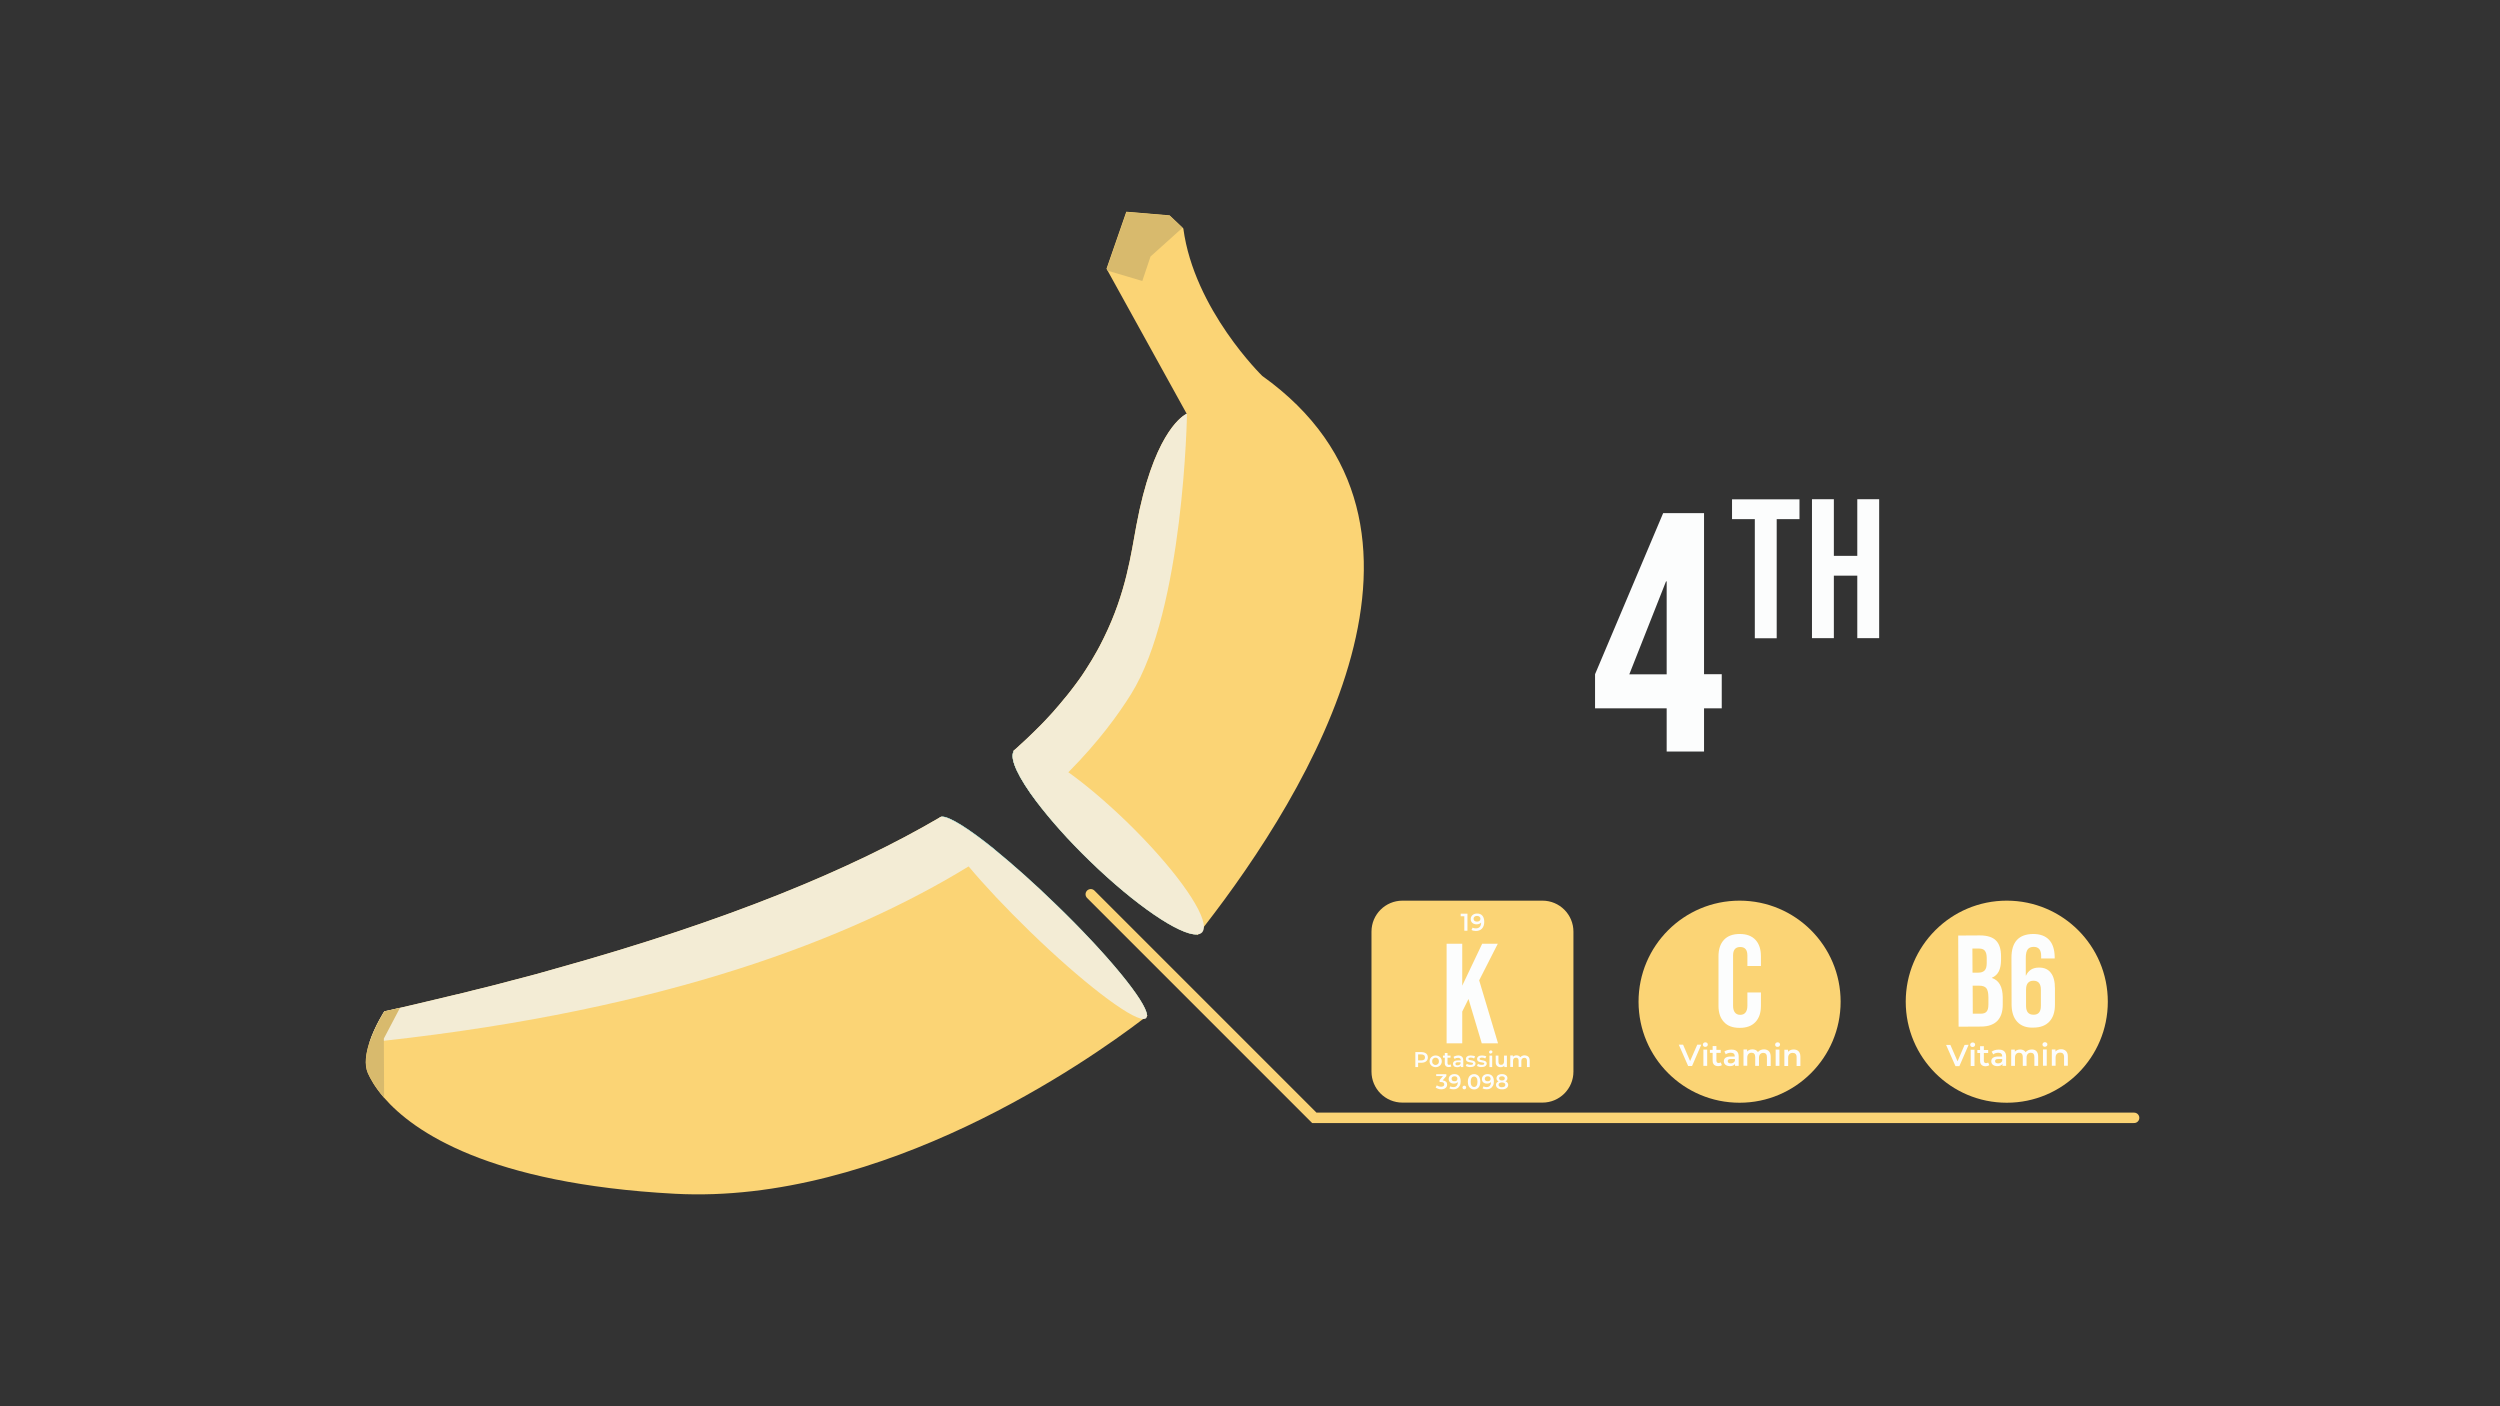 <?xml version="1.0" encoding="utf-8"?>
<!-- Generator: Adobe Illustrator 19.0.0, SVG Export Plug-In . SVG Version: 6.00 Build 0)  -->
<svg version="1.1" id="Layer_1" xmlns="http://www.w3.org/2000/svg" xmlns:xlink="http://www.w3.org/1999/xlink" x="0px" y="0px"
	 viewBox="564 -234 1920 1080" style="enable-background:new 564 -234 1920 1080;" xml:space="preserve">
<rect x="564" y="-234" width="1920" height="1080" fill="#333333" stroke="none"/>
<style type="text/css">
	.st0{fill:#FBD475;}
	.st1{fill:#F3ECD5;}
	.st2{fill:#D8BA6D;}
	.st3{fill:#5AB3BB;}
	.st4{fill:#FCFDFD;}
	.st5{fill:none;stroke:#FBD475;stroke-width:8;stroke-linecap:round;stroke-miterlimit:10;}
</style>
<g id="XMLID_45_">
</g>
<g id="XMLID_46_">
</g>
<g id="XMLID_47_">
</g>
<g id="XMLID_48_">
</g>
<g id="XMLID_49_">
</g>
<g id="XMLID_50_">
</g>
<g>
	<g>
		<g id="BOTTOM_BANANA_2_">
			<path class="st0" d="M1444.9,545.6c0.1,0.1,0.3,0.2,0.5,0.3c-0.2,0.1-0.3,0.2-0.5,0.4c-0.9,0.7-1.9,1.5-3,2.3
				c-42.9,32.7-200,142.8-359.8,134.2c-142.8-7.7-200.5-47.7-223.1-73.7c-7.1-8.1-10.7-14.9-12.5-18.9c-2.9-6.6-1.5-15.4,1.2-23.6
				c4.1-12.6,11.4-23.8,11.4-23.8c3.3-0.7,6.5-1.5,9.8-2.2c0.8-0.2,1.5-0.3,2.2-0.5c4.5-1,8.9-2,13.3-3.1c2.8-0.7,5.6-1.3,8.4-2
				c5.9-1.4,11.8-2.8,17.6-4.2c1.4-0.3,2.8-0.7,4.2-1c0.5-0.1,0.9-0.2,1.4-0.3c2.2-0.5,4.4-1.1,6.5-1.6c1.6-0.4,3.1-0.8,4.7-1.2
				c1.4-0.3,2.7-0.7,4.1-1c0.9-0.2,1.9-0.5,2.8-0.7c1.5-0.4,3-0.8,4.5-1.1c0.4-0.1,0.8-0.2,1.2-0.3c1.3-0.3,2.6-0.7,3.9-1
				c10.9-2.8,21.6-5.6,32-8.4c1.3-0.3,2.6-0.7,3.9-1.1c2.2-0.6,4.3-1.2,6.4-1.8c1.4-0.4,2.8-0.8,4.2-1.2
				c133.7-37.2,228.1-76.8,295.1-116l0,0c0.4-0.2,0.8-0.5,1.2-0.7l0,0c0.1-0.1,0.2-0.1,0.3-0.2c0,0,0.1,0.1,0.1,0.1
				c5.5-0.6,20.9,9.1,40.9,25.3c13.9,11.3,30.2,25.7,46.9,42C1415,499.3,1444.3,535.3,1444.9,545.6z"/>
			<path class="st1" d="M1328.1,418.5c-4.6,3.1-9.4,6.2-14.3,9.3c-1.9,1.2-3.9,2.4-5.9,3.6c-91,55.7-231.9,110-449,133.9
				c-3.7,0.4-7.4,0.8-11.1,1.2c4.1-12.6,11.4-23.8,11.4-23.8c3.3-0.7,6.5-1.5,9.8-2.2c0.8-0.2,1.5-0.3,2.2-0.5c4.5-1,8.9-2,13.3-3.1
				c2.8-0.7,5.6-1.3,8.4-2c5.9-1.4,11.8-2.8,17.6-4.2c1.4-0.3,2.8-0.7,4.2-1c0.5-0.1,0.9-0.2,1.4-0.3c2.2-0.5,4.4-1.1,6.5-1.6
				c1.6-0.4,3.1-0.8,4.7-1.2c1.4-0.3,2.7-0.7,4.1-1c0.9-0.2,1.9-0.5,2.8-0.7c1.5-0.4,3-0.8,4.5-1.1c0.4-0.1,0.8-0.2,1.2-0.3
				c1.3-0.3,2.6-0.7,3.9-1c10.9-2.8,21.6-5.6,32-8.4c1.3-0.3,2.6-0.7,3.9-1.1c2.2-0.6,4.3-1.2,6.4-1.8c1.4-0.4,2.8-0.8,4.2-1.2
				c133.7-37.2,228.1-76.8,295.1-116l0,0c0.4-0.2,0.8-0.5,1.2-0.7l0,0c0.1-0.1,0.2-0.1,0.3-0.2c0,0,0,0,0,0c0,0,0.1,0.1,0.1,0.1
				C1292.6,392.6,1308,402.3,1328.1,418.5z"/>
			<path class="st2" d="M859,609.1l-0.2-45.5l12.4-23.6c-4,0.9-8,1.8-12,2.7c0,0-7.3,11.2-11.4,23.8c-2.7,8.2-4.1,17-1.2,23.6
				C848.3,594.1,852,600.9,859,609.1z"/>
			<path class="st3" d="M1375,460.5c40,38.8,69.3,74.8,69.9,85.1c-26.8-17.3-56.9-41.3-86.5-70.1c-16.5-16-31.4-32.1-44.6-47.8
				c-10-11.9-18.9-23.5-26.6-34.6c5.5-0.6,20.9,9.1,40.9,25.3C1342,429.8,1358.2,444.2,1375,460.5z"/>
			<path class="st1" d="M1444.9,545.6c0,0.2,0,0.5,0,0.7c-0.1,0.7-0.3,1.2-0.6,1.6c-0.5,0.5-1.3,0.7-2.3,0.7
				c-10.5-0.5-47.3-28.6-87.1-67.3c-18.5-18-34.8-35.3-46.9-49.8c-16.4-19.6-25.4-33.9-22.5-37.4l0,0c0-0.1,0.1-0.1,0.1-0.1
				c0.3-0.3,0.7-0.5,1.1-0.6l0,0c0.1,0,0.3-0.1,0.4-0.1c5.5-0.6,20.9,9.1,40.9,25.3c13.9,11.3,30.2,25.7,46.9,42
				C1415,499.3,1444.3,535.3,1444.9,545.6z"/>
		</g>
		<g id="TOP_BANANA_2_">
			<path class="st0" d="M1488.6,477.8c-1.5,1.9-3,3.8-4.5,5.7c-0.2,0.2-0.3,0.4-0.5,0.7c-0.1-0.2-0.3-0.4-0.4-0.6
				c-13,0.8-47.3-22.4-82.5-56.6c-16.3-15.8-30.2-31.5-40.5-45.1c-14-18.5-21-33.1-17.8-38.8c-0.1-0.1-0.2-0.1-0.3-0.2
				c0.6-0.5,1.1-1,1.6-1.4c0.5-0.5,1.1-1,1.6-1.4c0.6-0.5,1.1-1,1.6-1.5c1.6-1.5,3.2-2.9,4.8-4.4c0.5-0.5,1-1,1.6-1.5
				c3.5-3.3,6.9-6.7,10.1-9.9c1-1.1,2.1-2.1,3.1-3.2c0.5-0.5,0.9-1,1.4-1.5c1.6-1.7,3.2-3.4,4.7-5.1c0.6-0.7,1.2-1.3,1.7-2
				c2.3-2.6,4.5-5.2,6.6-7.8c0.5-0.6,1-1.3,1.6-1.9c0,0,0,0,0,0c2-2.4,3.9-4.9,5.7-7.3c0.6-0.8,1.2-1.6,1.8-2.4l0,0
				c1-1.4,2-2.7,3-4.1c0.6-0.9,1.3-1.8,1.9-2.7c0.9-1.4,1.8-2.7,2.7-4.1l0,0c0.6-0.9,1.2-1.8,1.7-2.7c0.8-1.3,1.7-2.7,2.5-4
				c0.3-0.4,0.5-0.9,0.8-1.3c1.3-2.2,2.6-4.4,3.8-6.6c1.5-2.6,2.8-5.2,4.1-7.8c0.4-0.9,0.9-1.7,1.3-2.6c17-34.5,20.8-64.3,24.9-86.2
				c12.7-68,33.6-82.9,37.9-85.3l0.2-0.1l0.2-0.1l0.1-0.1c0.1-0.1,0.2-0.1,0.2-0.1l0.1,0l-60.8-110l-0.8-1.4l15.2-43.8l33.2,2.8
				l9.8,9.3l0.8,0.8c8.3,62.3,60.6,113.2,60.6,113.2C1694,169.3,1569.8,373.4,1488.6,477.8z"/>
			<polygon class="st2" points="1414.7,-26.1 1441.3,-18.2 1447.6,-37 1472.2,-59.1 1462.4,-68.4 1429.2,-71.2 1414,-27.5 			"/>
			<path class="st1" d="M1475.6,83.9c0,0-2.3,150.1-42.9,215.1c-9.6,15.4-24.8,36.5-48.2,60.1c-3,3-6.1,6.1-9.4,9.2
				c-4.7,4.4-9.6,9-14.9,13.5c-14-18.5-21-33.1-17.8-38.8c-0.1-0.1-0.2-0.1-0.3-0.2c-0.6,0.5-1.2,1-1.8,1.5c0.6-0.5,1.2-1,1.8-1.5
				c0.3-0.2,0.5-0.5,0.8-0.7c0.3-0.2,0.5-0.5,0.8-0.7c0.5-0.5,1.1-1,1.6-1.4c0.6-0.5,1.1-1,1.6-1.5c1.6-1.5,3.2-2.9,4.8-4.4
				c0.5-0.5,1-1,1.6-1.5c3.5-3.3,6.9-6.7,10.1-9.9c1-1.1,2.1-2.2,3.1-3.2c0.5-0.5,0.9-1,1.4-1.5c0.4-0.4,0.8-0.9,1.2-1.3
				c0.8-0.9,1.6-1.7,2.4-2.6c0.4-0.4,0.8-0.9,1.2-1.3c0.6-0.7,1.2-1.3,1.7-2c1.1-1.3,2.3-2.6,3.4-3.9c0,0,0,0,0,0
				c1.1-1.3,2.2-2.6,3.2-3.9c0.5-0.6,1-1.3,1.6-1.9c0,0,0,0,0,0c0.5-0.6,1-1.2,1.5-1.8c1-1.2,1.9-2.4,2.8-3.6
				c0.5-0.6,0.9-1.2,1.4-1.8c0.6-0.8,1.2-1.6,1.8-2.4l0,0c1-1.4,2-2.8,3-4.1c0.6-0.9,1.3-1.8,1.9-2.7c0.9-1.4,1.8-2.7,2.7-4.1l0,0
				c0.6-0.9,1.2-1.8,1.7-2.7c0.8-1.3,1.7-2.7,2.5-4c0.3-0.4,0.5-0.9,0.8-1.3c1.3-2.2,2.6-4.4,3.8-6.6c1.5-2.6,2.8-5.2,4.1-7.8
				c0.4-0.9,0.9-1.7,1.3-2.6c17-34.5,20.8-64.3,24.9-86.2c12.7-68,33.6-82.9,37.9-85.3l0.2-0.1l0.2-0.1l0.1-0.1L1475.6,83.9
				L1475.6,83.9z"/>
			<path class="st3" d="M1483.2,483.6c-13,0.8-47.3-22.4-82.5-56.6c-16.3-15.8-30.2-31.5-40.5-45.1c-14-18.5-21-33.1-17.8-38.8
				c10.6,7.5,21.5,16,32.6,25.2c12.3,10.3,24.9,21.5,37.4,33.6C1441.1,429.8,1465.3,458.1,1483.2,483.6z"/>
			<path class="st1" d="M1488.6,477.8c0,1.8-0.5,3.3-1.4,4.3c-0.8,0.8-1.8,1.3-3,1.5c-0.3,0-0.6,0.1-0.9,0.1
				c-13,0.8-47.3-22.4-82.5-56.6c-16.3-15.8-30.2-31.5-40.5-45.1c-14-18.5-21-33.1-17.8-38.8c0.2-0.3,0.4-0.6,0.6-0.9
				c4.8-4.9,20.8,2,41.4,16.8c13.6,9.7,29.2,22.9,45,38.2C1464.5,431.3,1488.6,464.6,1488.6,477.8z"/>
		</g>
	</g>
	<g>
		<path class="st0" d="M1748.6,612.8h-107.5c-13.2,0-23.8-10.7-23.8-23.8V481.5c0-13.2,10.7-23.8,23.8-23.8h107.5
			c13.2,0,23.8,10.7,23.8,23.8V589C1772.4,602.2,1761.7,612.8,1748.6,612.8z"/>
		<g>
			<path class="st4" d="M1675,490.8h12v32.2l15.3-32.2h12l-14.3,28.1l14.5,48.4H1702l-10.2-34.1l-4.8,9.7v24.4h-12V490.8z"/>
		</g>
		<g>
			<path class="st4" d="M1674.6,596.8c0.6,0.6,0.8,1.3,0.8,2.2c0,0.7-0.2,1.3-0.5,1.8c-0.3,0.5-0.9,1-1.5,1.3
				c-0.7,0.3-1.5,0.5-2.5,0.5c-0.8,0-1.6-0.1-2.4-0.4s-1.4-0.6-1.9-1l0.9-1.7c0.4,0.4,0.9,0.6,1.5,0.8c0.6,0.2,1.2,0.3,1.8,0.3
				c0.8,0,1.3-0.2,1.8-0.5c0.4-0.3,0.6-0.7,0.6-1.3c0-0.5-0.2-1-0.6-1.3c-0.4-0.3-1-0.5-1.9-0.5h-1.1v-1.5l2.6-3.1h-5.2V591h7.8v1.4
				l-2.8,3.3C1673.2,595.9,1674,596.3,1674.6,596.8z"/>
			<path class="st4" d="M1684.5,592.3c0.9,1,1.3,2.4,1.3,4.2c0,1.3-0.2,2.4-0.7,3.3c-0.5,0.9-1.1,1.6-2,2.1
				c-0.8,0.5-1.8,0.7-2.9,0.7c-0.6,0-1.1-0.1-1.7-0.2c-0.5-0.1-1-0.3-1.4-0.5l0.8-1.6c0.6,0.4,1.3,0.6,2.2,0.6c1.1,0,2-0.3,2.6-1
				s0.9-1.7,0.9-2.9v0c-0.3,0.4-0.8,0.7-1.3,0.9c-0.5,0.2-1.1,0.3-1.8,0.3c-0.8,0-1.4-0.1-2-0.4c-0.6-0.3-1.1-0.7-1.4-1.2
				c-0.3-0.5-0.5-1.2-0.5-1.9c0-0.7,0.2-1.4,0.6-2c0.4-0.6,0.9-1,1.5-1.3s1.3-0.5,2.1-0.5C1682.5,590.9,1683.7,591.3,1684.5,592.3z
				 M1682.7,595.9c0.4-0.4,0.6-0.8,0.6-1.4c0-0.6-0.2-1-0.6-1.4c-0.4-0.4-1-0.5-1.7-0.5c-0.7,0-1.2,0.2-1.6,0.5
				c-0.4,0.4-0.6,0.8-0.6,1.4c0,0.6,0.2,1.1,0.6,1.4c0.4,0.4,1,0.5,1.7,0.5C1681.7,596.4,1682.3,596.3,1682.7,595.9z"/>
			<path class="st4" d="M1687.6,602.2c-0.3-0.3-0.4-0.6-0.4-1c0-0.4,0.1-0.7,0.4-1c0.3-0.3,0.6-0.4,1-0.4s0.7,0.1,1,0.4
				c0.3,0.3,0.4,0.6,0.4,1c0,0.4-0.1,0.7-0.4,1c-0.3,0.3-0.6,0.4-1,0.4S1687.9,602.5,1687.6,602.2z"/>
			<path class="st4" d="M1693.6,602c-0.7-0.5-1.3-1.1-1.7-2c-0.4-0.9-0.6-2-0.6-3.2s0.2-2.3,0.6-3.2c0.4-0.9,1-1.6,1.7-2
				s1.5-0.7,2.5-0.7c0.9,0,1.7,0.2,2.5,0.7s1.3,1.1,1.7,2c0.4,0.9,0.6,2,0.6,3.2s-0.2,2.3-0.6,3.2c-0.4,0.9-1,1.6-1.7,2
				c-0.7,0.5-1.6,0.7-2.5,0.7C1695.1,602.7,1694.3,602.4,1693.6,602z M1698,599.8c0.5-0.7,0.7-1.7,0.7-3c0-1.3-0.2-2.4-0.7-3
				c-0.5-0.7-1.1-1-1.9-1c-0.8,0-1.5,0.3-1.9,1c-0.5,0.7-0.7,1.7-0.7,3c0,1.3,0.2,2.4,0.7,3c0.5,0.7,1.1,1,1.9,1
				C1696.9,600.8,1697.5,600.5,1698,599.8z"/>
			<path class="st4" d="M1710,592.3c0.9,1,1.3,2.4,1.3,4.2c0,1.3-0.2,2.4-0.7,3.3c-0.5,0.9-1.1,1.6-2,2.1c-0.8,0.5-1.8,0.7-2.9,0.7
				c-0.6,0-1.1-0.1-1.7-0.2c-0.5-0.1-1-0.3-1.4-0.5l0.8-1.6c0.6,0.4,1.3,0.6,2.2,0.6c1.1,0,2-0.3,2.6-1s0.9-1.7,0.9-2.9v0
				c-0.3,0.4-0.8,0.7-1.3,0.9c-0.5,0.2-1.1,0.3-1.8,0.3c-0.8,0-1.4-0.1-2-0.4c-0.6-0.3-1.1-0.7-1.4-1.2c-0.3-0.5-0.5-1.2-0.5-1.9
				c0-0.7,0.2-1.4,0.6-2c0.4-0.6,0.9-1,1.5-1.3s1.3-0.5,2.1-0.5C1707.9,590.9,1709.1,591.3,1710,592.3z M1708.2,595.9
				c0.4-0.4,0.6-0.8,0.6-1.4c0-0.6-0.2-1-0.6-1.4c-0.4-0.4-1-0.5-1.7-0.5c-0.7,0-1.2,0.2-1.6,0.5c-0.4,0.4-0.6,0.8-0.6,1.4
				c0,0.6,0.2,1.1,0.6,1.4c0.4,0.4,1,0.5,1.7,0.5C1707.2,596.4,1707.7,596.3,1708.2,595.9z"/>
			<path class="st4" d="M1721.8,597.6c0.3,0.5,0.5,1,0.5,1.6c0,0.7-0.2,1.3-0.6,1.8s-0.9,0.9-1.6,1.2c-0.7,0.3-1.5,0.4-2.5,0.4
				s-1.8-0.1-2.5-0.4c-0.7-0.3-1.3-0.7-1.6-1.2c-0.4-0.5-0.6-1.1-0.6-1.8c0-0.6,0.2-1.2,0.5-1.6s0.8-0.8,1.4-1.1
				c-0.5-0.3-0.8-0.6-1.1-1s-0.4-0.9-0.4-1.4c0-0.6,0.2-1.2,0.5-1.7s0.9-0.9,1.5-1.1c0.6-0.3,1.4-0.4,2.2-0.4c0.9,0,1.6,0.1,2.2,0.4
				s1.1,0.6,1.5,1.1s0.5,1,0.5,1.7c0,0.5-0.1,1-0.4,1.4c-0.3,0.4-0.6,0.7-1.1,1C1721,596.7,1721.4,597.1,1721.8,597.6z
				 M1719.4,600.5c0.5-0.3,0.7-0.8,0.7-1.4c0-0.6-0.2-1-0.7-1.3c-0.5-0.3-1.1-0.5-1.9-0.5s-1.4,0.2-1.9,0.5s-0.7,0.8-0.7,1.3
				c0,0.6,0.2,1,0.7,1.4s1.1,0.5,1.9,0.5S1718.9,600.8,1719.4,600.5z M1715.9,593c-0.4,0.3-0.6,0.7-0.6,1.2c0,0.5,0.2,0.9,0.6,1.2
				c0.4,0.3,0.9,0.4,1.6,0.4c0.7,0,1.2-0.1,1.6-0.4c0.4-0.3,0.6-0.7,0.6-1.2c0-0.5-0.2-0.9-0.6-1.2c-0.4-0.3-0.9-0.4-1.6-0.4
				S1716.3,592.7,1715.9,593z"/>
		</g>
		<g>
			<path class="st4" d="M1691,467.7v13.1h-2.4v-11.1h-2.8v-2H1691z"/>
			<path class="st4" d="M1703.9,474c0,4.5-2.6,7-6.4,7c-1.3,0-2.6-0.3-3.4-0.8l0.9-1.8c0.7,0.5,1.6,0.6,2.5,0.6c2.5,0,4-1.5,4-4.5v0
				c-0.8,0.9-2,1.4-3.5,1.4c-2.6,0-4.5-1.6-4.5-4c0-2.6,2.1-4.3,4.8-4.3C1701.8,467.5,1703.9,469.8,1703.9,474z M1701,471.6
				c0-1.2-1-2.2-2.7-2.2c-1.5,0-2.6,0.9-2.6,2.2c0,1.4,1,2.2,2.6,2.2C1699.9,473.9,1701,472.9,1701,471.6z"/>
		</g>
		<g>
			<path class="st4" d="M1658.3,574.5c0.7,0.3,1.3,0.8,1.7,1.4c0.4,0.6,0.6,1.3,0.6,2.2c0,0.8-0.2,1.6-0.6,2.2
				c-0.4,0.6-1,1.1-1.7,1.4c-0.7,0.3-1.6,0.5-2.6,0.5h-2.6v3.3h-2.1V574h4.7C1656.7,574,1657.5,574.2,1658.3,574.5z M1657.7,579.8
				c0.5-0.4,0.7-1,0.7-1.7s-0.2-1.3-0.7-1.7c-0.5-0.4-1.2-0.6-2.1-0.6h-2.5v4.6h2.5C1656.5,580.4,1657.2,580.2,1657.7,579.8z"/>
			<path class="st4" d="M1664.2,585c-0.7-0.4-1.3-0.9-1.7-1.6c-0.4-0.7-0.6-1.5-0.6-2.3c0-0.9,0.2-1.6,0.6-2.3
				c0.4-0.7,1-1.2,1.7-1.6c0.7-0.4,1.5-0.6,2.4-0.6c0.9,0,1.7,0.2,2.4,0.6c0.7,0.4,1.3,0.9,1.7,1.6s0.6,1.5,0.6,2.3
				c0,0.9-0.2,1.6-0.6,2.3c-0.4,0.7-1,1.2-1.7,1.6c-0.7,0.4-1.5,0.6-2.4,0.6C1665.7,585.6,1664.9,585.4,1664.2,585z M1668.4,583.1
				c0.5-0.5,0.7-1.2,0.7-2c0-0.8-0.2-1.5-0.7-2c-0.5-0.5-1.1-0.8-1.9-0.8c-0.8,0-1.4,0.3-1.9,0.8c-0.5,0.5-0.7,1.2-0.7,2
				c0,0.8,0.2,1.5,0.7,2c0.5,0.5,1.1,0.8,1.9,0.8C1667.3,583.9,1667.9,583.6,1668.4,583.1z"/>
			<path class="st4" d="M1678.6,585c-0.2,0.2-0.5,0.3-0.9,0.4c-0.3,0.1-0.7,0.1-1.1,0.1c-1,0-1.7-0.3-2.2-0.8
				c-0.5-0.5-0.8-1.2-0.8-2.2v-4.2h-1.4v-1.6h1.4v-2h2.1v2h2.3v1.6h-2.3v4.2c0,0.4,0.1,0.8,0.3,1c0.2,0.2,0.5,0.3,0.9,0.3
				c0.5,0,0.8-0.1,1.1-0.4L1678.6,585z"/>
			<path class="st4" d="M1686.8,577.6c0.7,0.6,1,1.6,1,2.8v5.1h-1.9v-1.1c-0.3,0.4-0.6,0.7-1.1,0.9c-0.5,0.2-1,0.3-1.7,0.3
				c-0.7,0-1.2-0.1-1.7-0.3s-0.9-0.5-1.1-0.9c-0.3-0.4-0.4-0.9-0.4-1.4c0-0.8,0.3-1.4,0.9-1.9c0.6-0.5,1.5-0.7,2.8-0.7h2.3v-0.1
				c0-0.6-0.2-1.1-0.5-1.4c-0.4-0.3-0.9-0.5-1.6-0.5c-0.5,0-1,0.1-1.5,0.2c-0.5,0.2-0.9,0.4-1.2,0.6l-0.8-1.5c0.5-0.4,1-0.6,1.7-0.8
				c0.6-0.2,1.3-0.3,2.1-0.3C1685.1,576.6,1686.1,576.9,1686.8,577.6z M1684.9,583.8c0.4-0.2,0.7-0.6,0.8-1v-1h-2.1
				c-1.2,0-1.8,0.4-1.8,1.2c0,0.4,0.1,0.7,0.4,0.9c0.3,0.2,0.7,0.3,1.2,0.3C1684.1,584.1,1684.5,584,1684.9,583.8z"/>
			<path class="st4" d="M1691.3,585.3c-0.7-0.2-1.2-0.4-1.6-0.7l0.8-1.6c0.4,0.3,0.9,0.5,1.4,0.6c0.6,0.2,1.1,0.2,1.6,0.2
				c1.2,0,1.8-0.3,1.8-1c0-0.3-0.2-0.5-0.5-0.6c-0.3-0.1-0.8-0.2-1.5-0.3c-0.7-0.1-1.3-0.2-1.8-0.4c-0.5-0.1-0.8-0.4-1.2-0.7
				c-0.3-0.4-0.5-0.9-0.5-1.5c0-0.8,0.3-1.5,1-2c0.7-0.5,1.6-0.7,2.8-0.7c0.6,0,1.2,0.1,1.8,0.2c0.6,0.1,1.1,0.3,1.5,0.5l-0.8,1.6
				c-0.7-0.4-1.6-0.7-2.5-0.7c-0.6,0-1.1,0.1-1.4,0.3c-0.3,0.2-0.5,0.4-0.5,0.7c0,0.3,0.2,0.6,0.5,0.7s0.9,0.3,1.6,0.4
				c0.7,0.1,1.3,0.2,1.7,0.4c0.4,0.1,0.8,0.4,1.2,0.7c0.3,0.3,0.5,0.8,0.5,1.4c0,0.8-0.4,1.5-1.1,2c-0.7,0.5-1.7,0.7-2.9,0.7
				C1692.6,585.6,1691.9,585.5,1691.3,585.3z"/>
			<path class="st4" d="M1699.9,585.3c-0.7-0.2-1.2-0.4-1.6-0.7l0.8-1.6c0.4,0.3,0.9,0.5,1.4,0.6c0.6,0.2,1.1,0.2,1.6,0.2
				c1.2,0,1.8-0.3,1.8-1c0-0.3-0.2-0.5-0.5-0.6c-0.3-0.1-0.8-0.2-1.5-0.3c-0.7-0.1-1.3-0.2-1.8-0.4c-0.5-0.1-0.8-0.4-1.2-0.7
				c-0.3-0.4-0.5-0.9-0.5-1.5c0-0.8,0.3-1.5,1-2c0.7-0.5,1.6-0.7,2.8-0.7c0.6,0,1.2,0.1,1.8,0.2c0.6,0.1,1.1,0.3,1.5,0.5l-0.8,1.6
				c-0.7-0.4-1.6-0.7-2.5-0.7c-0.6,0-1.1,0.1-1.4,0.3c-0.3,0.2-0.5,0.4-0.5,0.7c0,0.3,0.2,0.6,0.5,0.7s0.9,0.3,1.6,0.4
				c0.7,0.1,1.3,0.2,1.7,0.4c0.4,0.1,0.8,0.4,1.2,0.7c0.3,0.3,0.5,0.8,0.5,1.4c0,0.8-0.4,1.5-1.1,2c-0.7,0.5-1.7,0.7-2.9,0.7
				C1701.2,585.6,1700.6,585.5,1699.9,585.3z"/>
			<path class="st4" d="M1708,574.9c-0.3-0.2-0.4-0.5-0.4-0.9s0.1-0.6,0.4-0.9c0.3-0.2,0.6-0.4,0.9-0.4s0.7,0.1,0.9,0.3
				c0.3,0.2,0.4,0.5,0.4,0.8c0,0.4-0.1,0.7-0.4,0.9c-0.2,0.2-0.6,0.4-0.9,0.4C1708.5,575.3,1708.2,575.2,1708,574.9z M1707.9,576.7
				h2.1v8.8h-2.1V576.7z"/>
			<path class="st4" d="M1721.3,576.7v8.8h-2v-1.1c-0.3,0.4-0.7,0.7-1.2,0.9c-0.5,0.2-1,0.3-1.6,0.3c-1.2,0-2.1-0.3-2.8-1
				c-0.7-0.7-1-1.6-1-2.9v-5h2.1v4.7c0,0.8,0.2,1.4,0.5,1.8c0.4,0.4,0.9,0.6,1.5,0.6c0.7,0,1.3-0.2,1.7-0.7s0.6-1.1,0.6-2v-4.4
				H1721.3z"/>
			<path class="st4" d="M1737.8,577.6c0.6,0.6,1,1.6,1,2.9v5h-2.1v-4.8c0-0.8-0.2-1.3-0.5-1.7c-0.3-0.4-0.8-0.6-1.5-0.6
				c-0.7,0-1.2,0.2-1.7,0.7s-0.6,1.1-0.6,1.9v4.4h-2.1v-4.8c0-0.8-0.2-1.3-0.5-1.7c-0.3-0.4-0.8-0.6-1.5-0.6c-0.7,0-1.3,0.2-1.7,0.7
				c-0.4,0.4-0.6,1.1-0.6,2v4.4h-2.1v-8.8h2v1.1c0.3-0.4,0.7-0.7,1.2-0.9c0.5-0.2,1-0.3,1.6-0.3c0.7,0,1.2,0.1,1.7,0.4
				c0.5,0.2,0.9,0.6,1.2,1.1c0.4-0.5,0.8-0.8,1.4-1.1c0.6-0.3,1.2-0.4,1.9-0.4C1736.3,576.6,1737.2,577,1737.8,577.6z"/>
		</g>
	</g>
	<g>
		<circle class="st0" cx="1900" cy="535.3" r="77.6"/>
		<g>
			<path class="st4" d="M1888,550.9c-2.8-3-4.2-7-4.2-12.5v-37.9c0-5.5,1.4-9.7,4.2-12.7c2.8-3,6.8-4.5,12.1-4.5
				c5.3,0,9.3,1.5,12.1,4.5c2.8,3,4.2,7.2,4.2,12.7v7.4h-10.4v-8.1c0-4.3-1.8-6.5-5.5-6.5c-3.7,0-5.5,2.2-5.5,6.5v38.6
				c0,4.3,1.8,7,5.5,7c3.7,0,5.5-2.7,5.5-7v-10.2h10.4v10.2c0,5.5-1.4,9.5-4.2,12.5c-2.8,3-6.8,4.5-12.1,4.5
				C1894.7,555.4,1890.7,553.9,1888,550.9z"/>
		</g>
		<g>
			<path class="st4" d="M1870.6,568.3l-7.1,16.4h-3l-7.2-16.4h3.3l5.4,12.6l5.5-12.6H1870.6z"/>
			<path class="st4" d="M1871.8,568.3c0-1,0.8-1.8,1.9-1.8s1.9,0.7,1.9,1.7c0,1-0.8,1.8-1.9,1.8
				C1872.6,570.1,1871.8,569.3,1871.8,568.3z M1872.2,572.1h2.9v12.5h-2.9V572.1z"/>
			<path class="st4" d="M1886.4,584c-0.7,0.6-1.8,0.8-2.8,0.8c-2.7,0-4.3-1.4-4.3-4.2v-6h-2.1v-2.3h2.1v-2.9h2.9v2.9h3.3v2.3h-3.3
				v5.9c0,1.2,0.6,1.9,1.7,1.9c0.6,0,1.2-0.2,1.6-0.5L1886.4,584z"/>
			<path class="st4" d="M1899.3,577.3v7.3h-2.8v-1.5c-0.7,1.1-2.1,1.7-3.9,1.7c-2.9,0-4.7-1.6-4.7-3.7c0-2.1,1.4-3.7,5.2-3.7h3.2
				v-0.2c0-1.7-1-2.7-3.1-2.7c-1.4,0-2.9,0.5-3.8,1.2l-1.1-2.1c1.3-1,3.3-1.5,5.3-1.5C1897.2,572,1899.3,573.7,1899.3,577.3z
				 M1896.4,580.7v-1.4h-3c-2,0-2.5,0.7-2.5,1.7c0,1.1,0.9,1.7,2.4,1.7C1894.6,582.7,1895.9,582,1896.4,580.7z"/>
			<path class="st4" d="M1923.9,577.5v7.2h-2.9v-6.8c0-2.2-1-3.3-2.8-3.3c-1.9,0-3.3,1.3-3.3,3.7v6.3h-2.9v-6.8c0-2.2-1-3.3-2.8-3.3
				c-1.9,0-3.3,1.3-3.3,3.7v6.3h-2.9v-12.5h2.8v1.6c0.9-1.1,2.4-1.7,4.1-1.7c1.8,0,3.3,0.7,4.2,2.1c1-1.3,2.7-2.1,4.7-2.1
				C1921.8,572,1923.9,573.7,1923.9,577.5z"/>
			<path class="st4" d="M1927.3,568.3c0-1,0.8-1.8,1.9-1.8s1.9,0.7,1.9,1.7c0,1-0.8,1.8-1.9,1.8
				C1928.1,570.1,1927.3,569.3,1927.3,568.3z M1927.7,572.1h2.9v12.5h-2.9V572.1z"/>
			<path class="st4" d="M1946.7,577.5v7.2h-2.9v-6.8c0-2.2-1.1-3.3-3-3.3c-2.1,0-3.5,1.3-3.5,3.8v6.3h-2.9v-12.5h2.8v1.6
				c1-1.1,2.5-1.8,4.3-1.8C1944.5,572,1946.7,573.7,1946.7,577.5z"/>
		</g>
	</g>
	<g>
		<circle class="st0" cx="2105.2" cy="535.3" r="77.6"/>
		<g>
			<path class="st4" d="M2067.9,484.5l16.6-0.1c5.7,0,9.8,1.3,12.4,3.9c2.6,2.6,3.9,6.7,3.9,12.1l0,2.8c0,3.6-0.6,6.5-1.7,8.8
				c-1.2,2.3-2.9,3.9-5.3,4.9l0,0.2c5.5,1.8,8.2,6.8,8.3,14.7l0,5.9c0,5.4-1.4,9.5-4.2,12.4c-2.8,2.8-7,4.3-12.4,4.3l-17.3,0.1
				L2067.9,484.5z M2083.3,513c2.2,0,3.9-0.6,4.9-1.7c1.1-1.1,1.6-3,1.6-5.7l0-3.9c0-2.5-0.5-4.4-1.4-5.5c-0.9-1.1-2.3-1.7-4.3-1.7
				l-5.3,0l0.1,18.5L2083.3,513z M2085.4,544.5c1.9,0,3.4-0.5,4.3-1.6c0.9-1,1.4-2.8,1.4-5.4l0-5.6c0-3.2-0.6-5.9-1.7-7.1
				c-1.1-1.2-2.9-1.8-5.5-1.8l-4.9,0l0.1,21.5L2085.4,544.5z"/>
			<path class="st4" d="M2113.3,550.8c-2.9-3.1-4.3-7.4-4.4-13l-0.1-36.2c0-12.1,5.5-18.2,16.7-18.3c5.3,0,9.4,1.5,12.2,4.5
				c2.8,3,4.2,7.4,4.3,13l0,1.3l-10.4,0l0-2c0-4.6-1.9-6.9-5.7-6.9c-2.1,0-3.6,0.6-4.6,1.9c-1,1.3-1.5,3.5-1.5,6.7l0,13.4l0.2,0
				c1.9-4.1,5.2-6.1,10-6.1c4,0,7,1.3,9.1,4.1c2.1,2.7,3.1,6.7,3.1,11.9l0,12.5c0,5.6-1.4,9.9-4.3,13c-2.9,3.1-7,4.6-12.4,4.6
				C2120.4,555.4,2116.2,553.9,2113.3,550.8z M2131.4,538.5l0-12.4c0-4.6-1.9-6.9-5.7-6.9c-3.8,0-5.7,2.3-5.7,6.9l0,12.4
				c0,4.5,1.9,6.8,5.7,6.8C2129.5,545.4,2131.4,543.1,2131.4,538.5z"/>
		</g>
		<g>
			<path class="st4" d="M2075.9,568.4l-7.1,16.4l-3,0l-7.2-16.3l3.3,0l5.5,12.6l5.4-12.6L2075.9,568.4z"/>
			<path class="st4" d="M2077.1,568.4c0-1,0.8-1.8,1.9-1.8s1.9,0.7,1.9,1.7c0,1-0.8,1.8-1.9,1.8
				C2077.9,570.2,2077.1,569.4,2077.1,568.4z M2077.5,572.2l2.9,0l0,12.5l-2.9,0L2077.5,572.2z"/>
			<path class="st4" d="M2091.8,584c-0.7,0.6-1.8,0.8-2.8,0.9c-2.7,0-4.3-1.4-4.3-4.2l0-6l-2.1,0l0-2.3l2.1,0l0-2.9l2.9,0l0,2.9
				l3.3,0l0,2.3l-3.3,0l0,5.9c0,1.2,0.6,1.9,1.7,1.9c0.6,0,1.2-0.2,1.6-0.5L2091.8,584z"/>
			<path class="st4" d="M2104.7,577.3l0,7.3l-2.8,0l0-1.5c-0.7,1.1-2.1,1.7-3.9,1.7c-2.9,0-4.7-1.5-4.7-3.7c0-2.1,1.4-3.7,5.2-3.7
				l3.2,0l0-0.2c0-1.7-1-2.7-3.1-2.7c-1.4,0-2.9,0.5-3.8,1.3l-1.2-2.1c1.3-1,3.3-1.6,5.3-1.6C2102.6,572,2104.6,573.7,2104.7,577.3z
				 M2101.7,580.7l0-1.4l-3,0c-2,0-2.5,0.8-2.5,1.7c0,1.1,0.9,1.7,2.4,1.7C2100,582.7,2101.3,582,2101.7,580.7z"/>
			<path class="st4" d="M2129.3,577.4l0,7.2l-2.9,0l0-6.8c0-2.2-1-3.3-2.8-3.3c-1.9,0-3.2,1.3-3.2,3.8l0,6.3l-2.9,0l0-6.8
				c0-2.2-1-3.3-2.8-3.3c-1.9,0-3.2,1.3-3.2,3.8l0,6.3l-2.9,0l0-12.5l2.8,0l0,1.6c0.9-1.1,2.4-1.7,4.1-1.7c1.8,0,3.3,0.7,4.2,2.1
				c1-1.3,2.7-2.1,4.7-2.1C2127.2,571.9,2129.3,573.6,2129.3,577.4z"/>
			<path class="st4" d="M2132.6,568.2c0-1,0.8-1.8,1.9-1.8c1.1,0,1.9,0.7,1.9,1.7c0,1-0.8,1.8-1.9,1.8
				C2133.4,570,2132.6,569.2,2132.6,568.2z M2133,572l2.9,0l0,12.5l-2.9,0L2133,572z"/>
			<path class="st4" d="M2152.1,577.3l0,7.2l-2.9,0l0-6.8c0-2.2-1.1-3.3-3-3.3c-2.1,0-3.5,1.3-3.5,3.8l0,6.3l-2.9,0l0-12.5l2.8,0
				l0,1.6c1-1.1,2.5-1.8,4.3-1.8C2149.8,571.8,2152.1,573.5,2152.1,577.3z"/>
		</g>
	</g>
	<g>
		<path class="st4" d="M1844,310H1789v-26.2l52.3-123.7h31.4v123.7h13.6V310h-13.6v33.2H1844V310z M1844,283.9v-71.4h-0.5
			l-28.2,71.4H1844z"/>
		<path class="st4" d="M1911.7,164.7h-17.5v-15.2h51.8v15.2h-17.5v91.5h-16.8V164.7z"/>
		<path class="st4" d="M1955.6,149.4h16.8v43.5h18v-43.5h16.8v106.7h-16.8v-48h-18v48h-16.8V149.4z"/>
	</g>
	<polyline class="st5" points="1401.7,452.8 1573.4,624.5 2203,624.5 	"/>
</g>
</svg>

